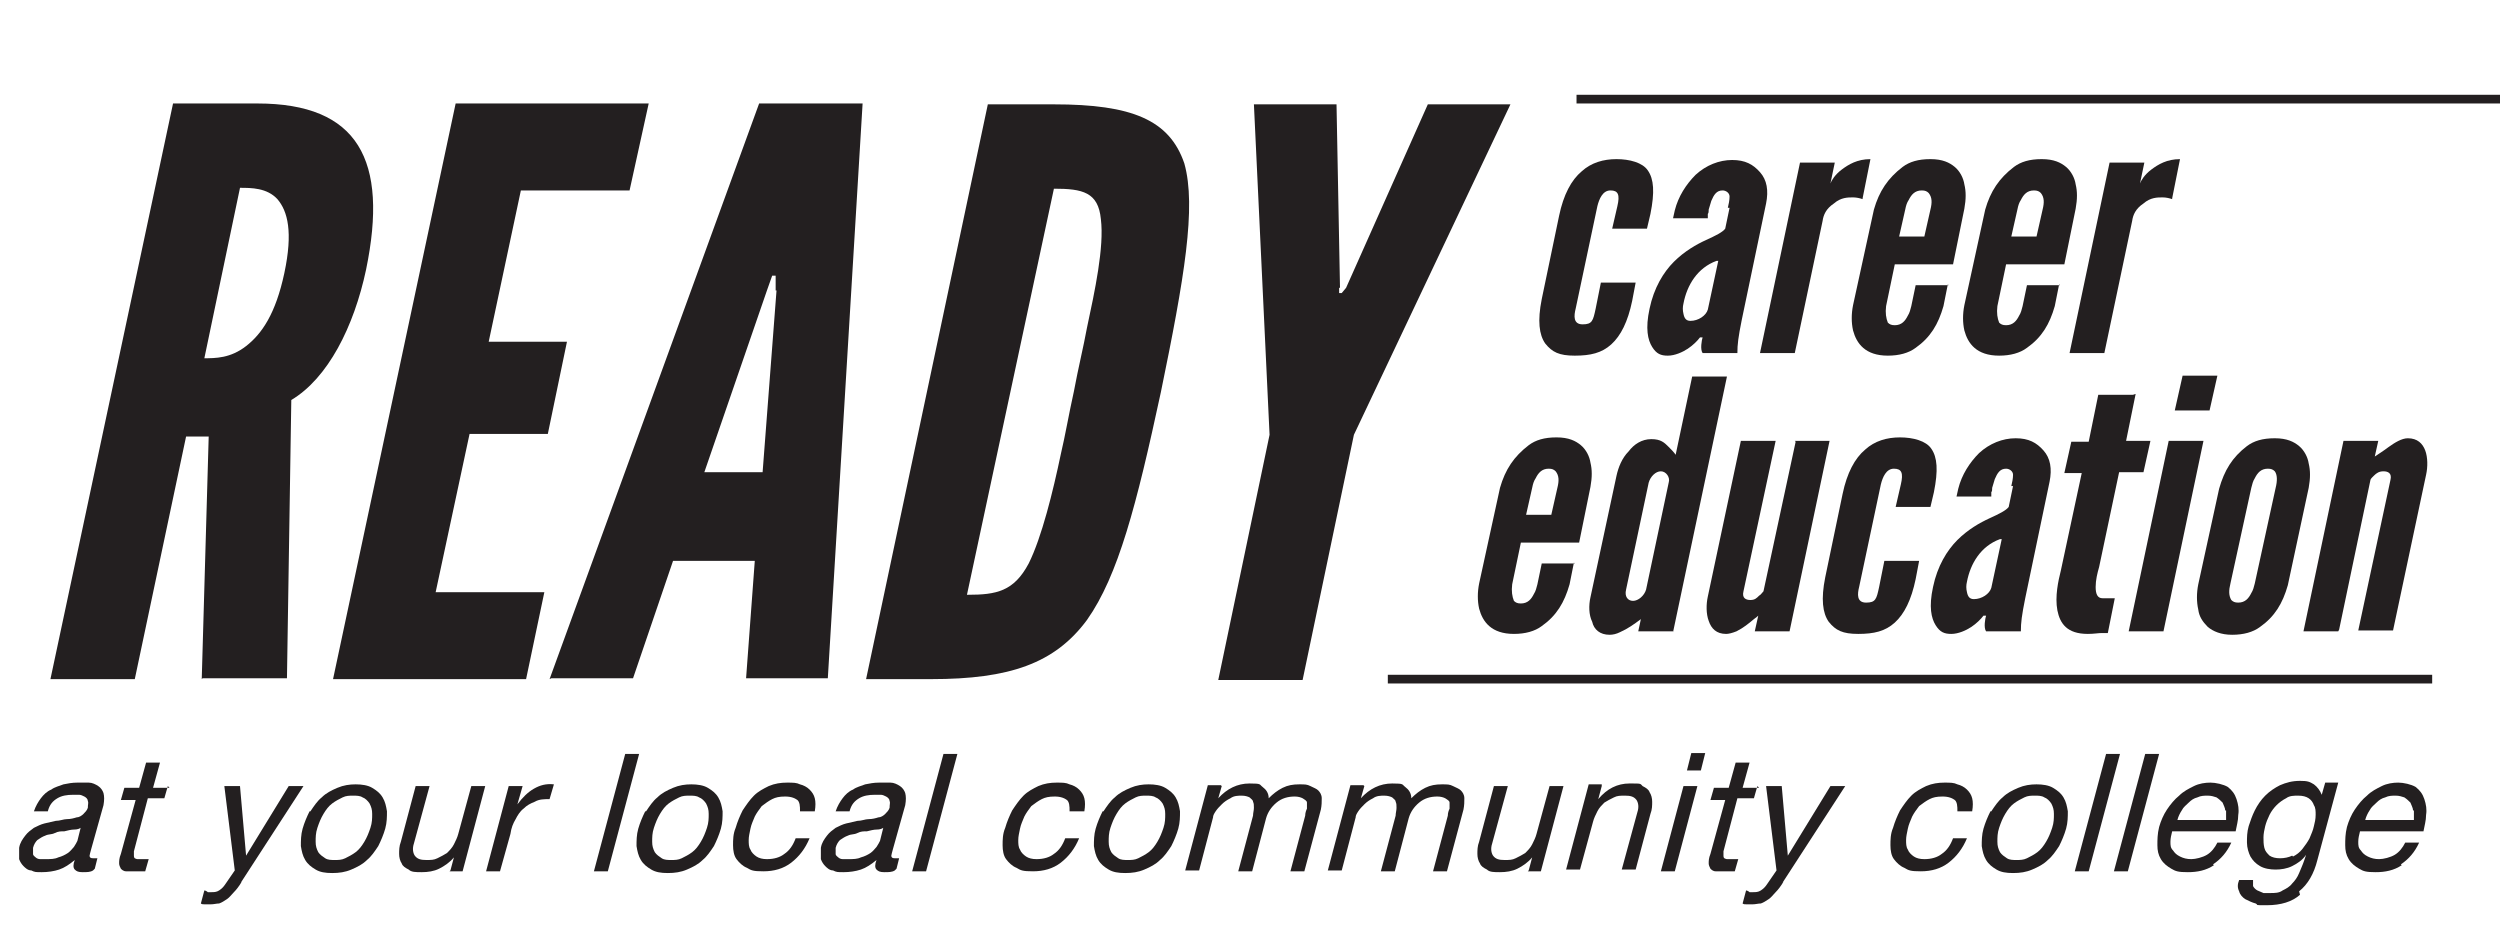 <?xml version="1.0" encoding="UTF-8"?>
<svg id="Layer_1" xmlns="http://www.w3.org/2000/svg" version="1.1" viewBox="0 0 287.5 108.3">
  <!-- Generator: Adobe Illustrator 30.0.0, SVG Export Plug-In . SVG Version: 2.1.1 Build 123)  -->
  <defs>
    <style>
      .st0 {
        fill: none;
        stroke: #231f20;
        stroke-miterlimit: 10;
      }

      .st1 {
        fill: #231f20;
      }
    </style>
  </defs>
  <g>
    <path class="st1" d="M23.2,78.1l.8-27.9h-2.6l-5.9,27.9H5.8L19.9,11.9h9.7c11.6,0,15.1,6.5,12.5,19.1-1.4,6.6-4.4,12.5-8.6,15l-.5,32h-9.7ZM23.4,41.2c1.4,0,3.1,0,4.9-1.4s3.4-3.7,4.4-8.4c1-4.7.4-7.1-.8-8.5-1.2-1.3-3-1.3-4.3-1.3l-4.1,19.6Z"/>
    <path class="st1" d="M52.4,11.9h22.2l-2.2,10h-12.5l-3.7,17.4h9l-2.2,10.6h-9l-3.9,18.2h12.5l-2.1,10h-22.2L52.4,11.9Z"/>
    <path class="st1" d="M63.2,78.1L87.3,11.9h11.9l-4,66.1h-9.4l1-13.5h-9.4l-4.6,13.5h-9.4ZM89.2,33.4v-1.7c0,0-.4,0-.4,0l-.6,1.7-7.2,20.9h6.7l1.6-20.9Z"/>
    <path class="st1" d="M99.6,78.1l14-66.1h7.6c9,0,13.3,1.8,15,6.8,1.4,5,0,13.2-2.7,26.3-2.8,13-4.9,21.1-8.5,26.2-3.7,5-8.9,6.8-17.9,6.8h-7.6ZM111.3,68.4c3.3,0,5.3-.4,7-3.6,1.5-3,2.8-8.3,3.7-12.6.5-2.1.9-4.5,1.5-7.2.5-2.7,1.1-5.1,1.5-7.3.9-4.2,2-9.3,1.6-12.5-.3-3.1-2.1-3.5-5.4-3.5l-10,46.7Z"/>
    <path class="st1" d="M154,33.1v.6h.3l.5-.6,9.4-21.1h9.5l-18,38-5.9,28.2h-9.7l5.9-28.2-1.8-38h9.5l.4,21.1Z"/>
  </g>
  <g>
    <path class="st1" d="M181.2,35.5c-.2.8-.3,1.8.8,1.8s1.2-.4,1.5-1.8l.6-3h4l-.4,2.1c-.5,2.4-1.3,4-2.4,5-1.1,1-2.4,1.3-4.2,1.3s-2.6-.4-3.4-1.4c-.7-1-.9-2.6-.4-5.1l2-9.6c.5-2.4,1.4-4.1,2.6-5.1,1.1-1,2.5-1.4,4-1.4s3,.4,3.6,1.3c.7,1,.8,2.5.3,5l-.4,1.7h-4l.6-2.6c.3-1.3.1-1.8-.8-1.8s-1.3,1-1.5,1.8l-2.5,11.8Z"/>
    <path class="st1" d="M198.7,23.9c.1-.4.2-.9.2-1.3,0-.4-.4-.7-.8-.7-.7,0-1,.5-1.3,1.2-.1.3-.2.7-.3,1,0,.2,0,.4-.1.5,0,.2,0,.4,0,.5h-4l.2-.9c.4-1.6,1.3-3,2.4-4.1,1.2-1.1,2.7-1.7,4.2-1.7s2.4.5,3.2,1.4c.8.9,1,2.1.7,3.6l-2.8,13.4c-.4,2-.5,2.8-.5,3.8h-4c-.3-.4-.1-1.5,0-1.8h-.3c-.3.4-.8.9-1.4,1.3s-1.5.8-2.3.8-1.3-.2-1.8-1c-.5-.8-.8-2.1-.3-4.4.5-2.4,1.6-4.2,2.8-5.4,1.2-1.2,2.6-2,3.7-2.5,1.1-.5,1.9-.9,2.2-1.3l.5-2.4ZM197.4,30c-2.2.8-3.4,2.8-3.8,4.9-.1.4-.1.8,0,1.2.1.5.3.8.8.8.9,0,1.8-.6,2-1.3l1.2-5.6Z"/>
    <path class="st1" d="M214.2,22.9c-.3-.1-.7-.2-1.1-.2-.6,0-1.4,0-2.2.7-.9.6-1.2,1.3-1.3,2l-3.2,15.2h-4l4.6-21.9h4l-.5,2.4c.1-.3.5-1,1.3-1.6.8-.6,1.8-1.2,3.3-1.2l-.9,4.5Z"/>
    <path class="st1" d="M224,32.7l-.5,2.5c-.6,2.1-1.5,3.6-3.2,4.8-.8.6-1.9.9-3.2.9-2.6,0-3.6-1.4-4-2.9-.2-.9-.2-1.9,0-2.9l2.4-11c.6-2.1,1.6-3.6,3.3-4.9.8-.6,1.8-.9,3.2-.9s2.2.4,2.8.9,1,1.3,1.1,2c.2.8.2,1.7,0,2.8l-1.3,6.4h-6.7l-1,4.8c-.1.8,0,1.4.2,1.9.2.2.4.3.8.3.8,0,1.2-.5,1.5-1.1.2-.3.3-.7.4-1.1l.5-2.4h3.8ZM218.4,27.2h2.9l.7-3.1c.2-.8.2-1.4-.2-1.9-.2-.2-.4-.3-.8-.3-.8,0-1.2.5-1.5,1.1-.2.3-.3.6-.4,1.1l-.7,3.1Z"/>
    <path class="st1" d="M236.8,32.7l-.5,2.5c-.6,2.1-1.5,3.6-3.2,4.8-.8.6-1.9.9-3.2.9-2.6,0-3.6-1.4-4-2.9-.2-.9-.2-1.9,0-2.9l2.4-11c.6-2.1,1.6-3.6,3.3-4.9.8-.6,1.8-.9,3.2-.9s2.2.4,2.8.9c.6.5,1,1.3,1.1,2,.2.8.2,1.7,0,2.8l-1.3,6.4h-6.7l-1,4.8c-.1.8,0,1.4.2,1.9.2.2.4.3.8.3.8,0,1.2-.5,1.5-1.1.2-.3.3-.7.4-1.1l.5-2.4h3.8ZM231.3,27.2h2.9l.7-3.1c.2-.8.2-1.4-.2-1.9-.2-.2-.4-.3-.8-.3-.8,0-1.2.5-1.5,1.1-.2.3-.3.6-.4,1.1l-.7,3.1Z"/>
    <path class="st1" d="M249.8,22.9c-.3-.1-.7-.2-1.1-.2-.6,0-1.4,0-2.2.7-.9.6-1.2,1.3-1.3,2l-3.2,15.2h-4l4.6-21.9h4l-.5,2.4c.1-.3.5-1,1.3-1.6.8-.6,1.8-1.2,3.3-1.2l-.9,4.5Z"/>
    <path class="st1" d="M181,64.7l-.5,2.5c-.6,2.1-1.5,3.6-3.2,4.8-.8.6-1.9.9-3.2.9-2.6,0-3.6-1.4-4-2.9-.2-.9-.2-1.9,0-2.9l2.4-11c.6-2.1,1.6-3.6,3.3-4.9.8-.6,1.8-.9,3.2-.9s2.2.4,2.8.9c.6.5,1,1.3,1.1,2,.2.8.2,1.7,0,2.8l-1.3,6.4h-6.7l-1,4.8c-.1.8,0,1.4.2,1.9.2.2.4.3.8.3.8,0,1.2-.5,1.5-1.1.2-.3.3-.7.4-1.1l.5-2.4h3.8ZM175.5,59.2h2.9l.7-3.1c.2-.8.2-1.4-.2-1.9-.2-.2-.4-.3-.8-.3-.8,0-1.2.5-1.5,1.1-.2.3-.3.6-.4,1.1l-.7,3.1Z"/>
    <path class="st1" d="M192.4,72.6h-4l.3-1.4c-.8.6-1.5,1.1-2.4,1.5-.4.2-.8.3-1.2.3-1.1,0-1.8-.6-2-1.5-.4-.8-.4-1.9-.2-2.8l3-14c.2-.9.6-2,1.4-2.8.6-.8,1.5-1.4,2.6-1.4s1.5.4,2,.9c.3.3.6.6.8.9l1.9-9h4l-6.2,29.4ZM191.9,55.5c.2-.6-.3-1.3-.9-1.3s-1.2.6-1.4,1.3l-2.6,12.3c-.2.8.2,1.3.8,1.3s1.3-.6,1.5-1.3l2.6-12.3Z"/>
    <path class="st1" d="M206.4,50.7h4l-4.6,21.9h-4l.4-1.8c0,0-.2.2-.5.4-.6.5-1.2,1-2,1.4-.5.2-.9.3-1.2.3-1.1,0-1.7-.6-2-1.5-.3-.8-.3-1.9-.1-2.8l3.8-17.9h4l-3.7,17.3c-.2.8.3,1,.8,1s.7-.2,1-.5c.2-.1.3-.3.5-.5l3.7-17.2Z"/>
    <path class="st1" d="M213.8,67.5c-.2.8-.3,1.8.8,1.8s1.2-.4,1.5-1.8l.6-3h4l-.4,2.1c-.5,2.4-1.3,4-2.4,5-1.1,1-2.4,1.3-4.2,1.3s-2.6-.4-3.4-1.4c-.7-1-.9-2.6-.4-5.1l2-9.6c.5-2.4,1.4-4.1,2.6-5.1,1.1-1,2.5-1.4,4-1.4s3,.4,3.6,1.3c.7,1,.8,2.5.3,5l-.4,1.7h-4l.6-2.6c.3-1.3.1-1.8-.8-1.8s-1.3,1-1.5,1.8l-2.5,11.8Z"/>
    <path class="st1" d="M231.3,55.9c.1-.4.2-.9.2-1.3,0-.4-.4-.7-.8-.7-.7,0-1,.5-1.3,1.2-.1.3-.2.7-.3,1,0,.2,0,.4-.1.5,0,.2,0,.4,0,.5h-4l.2-.9c.4-1.6,1.3-3,2.4-4.1,1.2-1.1,2.7-1.7,4.2-1.7s2.4.5,3.2,1.4,1,2.1.7,3.6l-2.8,13.4c-.4,2-.5,2.8-.5,3.8h-4c-.3-.4-.1-1.5,0-1.8h-.3c-.3.4-.8.9-1.4,1.3-.6.4-1.5.8-2.3.8s-1.3-.2-1.8-1c-.5-.8-.8-2.1-.3-4.4.5-2.4,1.6-4.2,2.8-5.4,1.2-1.2,2.6-2,3.7-2.5,1.1-.5,1.9-.9,2.2-1.3l.5-2.4ZM230,62c-2.2.8-3.4,2.8-3.8,4.9-.1.4-.1.8,0,1.2.1.5.3.8.8.8.9,0,1.8-.6,2-1.3l1.2-5.6Z"/>
    <path class="st1" d="M245.6,45.3l-1.1,5.4h2.8l-.8,3.6h-2.8l-2.3,10.9c-.2.7-.4,1.5-.4,2.3,0,.8.2,1.3.8,1.3s.8,0,1,0c0,0,.2,0,.2,0s.2,0,.2,0l-.8,4c-.1,0-.2,0-.3,0-.1,0-.2,0-.4,0-.4,0-.9.1-1.6.1-2.4,0-3.2-1.2-3.5-2.7-.3-1.6.1-3.4.4-4.6l2.4-11.2h-2l.8-3.6h2l1.1-5.4h4Z"/>
    <path class="st1" d="M244.8,72.6l4.6-21.9h4l-4.6,21.9h-4ZM251,43.2h4l-.9,4h-4l.9-4Z"/>
    <path class="st1" d="M263.1,67.3c-.6,2.1-1.5,3.6-3.2,4.8-.8.6-1.9.9-3.2.9s-2.2-.4-2.8-.9c-.6-.6-1-1.2-1.1-2-.2-.9-.2-1.9,0-2.9l2.4-11c.6-2.1,1.5-3.6,3.2-4.9.8-.6,1.8-.9,3.2-.9s2.2.4,2.8.9c.6.5,1,1.3,1.1,2,.2.8.2,1.7,0,2.8l-2.4,11.2ZM261.7,56.1c.2-.8.2-1.5-.1-1.9-.2-.2-.4-.3-.8-.3-.8,0-1.2.5-1.5,1.1-.2.3-.3.7-.4,1.1l-2.4,11c-.2.8-.2,1.4.1,1.9.2.2.4.3.8.3.8,0,1.2-.5,1.5-1.1.2-.3.3-.7.4-1.1l2.4-11Z"/>
    <path class="st1" d="M268.9,72.6h-4l4.6-21.9h4l-.4,1.8c0,0,.3-.2.6-.4.3-.2.6-.4,1-.7.7-.5,1.5-1,2.2-1,1.1,0,1.7.6,2,1.4.3.8.3,1.9.1,2.8l-3.8,17.9h-4l3.7-17.3c.2-.8-.3-1-.8-1s-.8.2-1.1.5c0,0-.2.2-.2.2s-.2.2-.2.3l-3.6,17.2Z"/>
  </g>
  <g>
    <path class="st1" d="M10.7,100.1c-.3.2-.7.2-1.2.2s-.7-.1-.9-.3c-.2-.2-.2-.6,0-1.1-.6.5-1.2.9-1.8,1.1-.6.2-1.3.3-2,.3s-.8,0-1.2-.2c-.4,0-.7-.3-.9-.5-.2-.2-.4-.5-.5-.8,0-.3,0-.8,0-1.3.1-.6.4-1,.7-1.4.3-.4.6-.6,1-.9.4-.2.8-.4,1.2-.5.4-.1.9-.2,1.3-.3.5,0,.9-.2,1.3-.2.4,0,.8-.1,1.1-.2.3,0,.6-.2.8-.4.2-.2.4-.4.5-.7,0-.4.1-.6,0-.8,0-.2-.2-.4-.4-.5-.2-.1-.4-.2-.6-.2-.2,0-.5,0-.7,0-.7,0-1.3.1-1.8.4-.5.3-.9.7-1.1,1.5h-1.6c.2-.6.5-1.1.8-1.5.3-.4.7-.8,1.2-1,.4-.3.9-.4,1.4-.6.5-.1,1-.2,1.6-.2s.9,0,1.3,0c.4,0,.8.2,1.1.4.3.2.5.5.6.8.1.4.1.8,0,1.4l-1.4,5c-.1.4-.2.7-.2.8,0,.2.1.3.4.3s.3,0,.5,0l-.3,1.2ZM9.4,95.1c-.2.2-.5.3-.9.3-.3,0-.7.1-1.1.2-.4,0-.7,0-1.1.2s-.7.1-1.1.3c-.3.1-.6.3-.9.5-.2.2-.4.5-.5.9,0,.3,0,.5,0,.7,0,.2.2.3.3.4.1.1.3.2.5.2.2,0,.4,0,.7,0,.5,0,1,0,1.4-.2.4-.1.8-.3,1.1-.5.3-.2.5-.5.7-.7.2-.3.3-.5.4-.7l.4-1.6Z"/>
    <path class="st1" d="M19.3,90.4l-.4,1.4h-1.9l-1.6,6.1c0,.2,0,.3,0,.5,0,.1,0,.2.1.3,0,0,.2.1.3.1.2,0,.4,0,.6,0h.7l-.4,1.4h-1.2c-.4,0-.8,0-1,0-.3,0-.5-.2-.6-.3-.1-.2-.2-.4-.2-.6,0-.3,0-.6.2-1.1l1.7-6.2h-1.7l.4-1.4h1.7l.8-2.9h1.6l-.8,2.9h1.9Z"/>
    <path class="st1" d="M27.8,101.4c-.3.5-.6.9-.9,1.2-.3.3-.5.6-.8.8-.3.2-.6.4-.9.5-.3,0-.6.1-1,.1s-.4,0-.6,0c-.2,0-.4,0-.5-.1l.4-1.5c.1,0,.3.1.4.2.2,0,.3,0,.4,0,.3,0,.6,0,.9-.2.3-.2.5-.4.7-.7l1.1-1.6-1.2-9.7h1.8l.7,8h0l4.9-8h1.7l-7.2,11.1Z"/>
    <path class="st1" d="M35.7,93.3c.4-.6.8-1.2,1.3-1.6.5-.5,1.1-.8,1.8-1.1.7-.3,1.4-.4,2.1-.4s1.4.1,1.9.4c.5.3.9.6,1.2,1.1.3.5.4,1,.5,1.6,0,.6,0,1.3-.2,2-.2.7-.5,1.4-.8,2-.4.6-.8,1.2-1.3,1.6-.5.5-1.1.8-1.8,1.1-.7.3-1.4.4-2.2.4s-1.4-.1-1.9-.4c-.5-.3-.9-.6-1.2-1.1-.3-.5-.4-1-.5-1.6,0-.6,0-1.3.2-2,.2-.7.5-1.4.8-2ZM36.3,96.8c0,.5.1.8.3,1.2.2.3.5.5.8.7.3.2.7.2,1.1.2s.8,0,1.2-.2c.4-.2.8-.4,1.2-.7.4-.3.7-.7,1-1.2.3-.5.5-1,.7-1.6s.2-1.1.2-1.6c0-.5-.1-.8-.3-1.2-.2-.3-.5-.6-.8-.7-.3-.2-.7-.2-1.1-.2s-.8,0-1.2.2c-.4.2-.8.4-1.2.7-.4.3-.7.7-1,1.2-.3.5-.5,1-.7,1.6s-.2,1.1-.2,1.6Z"/>
    <path class="st1" d="M51.8,100.1l.4-1.5h0c-.5.6-1.1,1-1.7,1.3-.6.3-1.3.4-2,.4s-1.2,0-1.5-.3c-.4-.2-.7-.4-.8-.7-.2-.3-.3-.7-.3-1.1,0-.4,0-.9.2-1.4l1.7-6.4h1.6l-1.8,6.6c-.2.6-.1,1.1.1,1.4.3.4.7.5,1.3.5s.9,0,1.3-.2c.4-.2.8-.4,1.1-.6.3-.3.6-.6.8-1,.2-.4.4-.8.5-1.2l1.5-5.5h1.6l-2.6,9.8h-1.5Z"/>
    <path class="st1" d="M60.1,90.4l-.6,2.1h0c.6-.8,1.2-1.4,1.9-1.8.7-.4,1.4-.6,2.3-.5l-.5,1.7c-.6,0-1.2,0-1.7.3-.5.2-.9.4-1.3.8-.4.3-.7.8-.9,1.2-.3.5-.5,1-.6,1.7l-1.2,4.3h-1.6l2.6-9.8h1.5Z"/>
    <path class="st1" d="M73.5,86.7l-3.6,13.5h-1.6l3.6-13.5h1.6Z"/>
    <path class="st1" d="M74.3,93.3c.4-.6.8-1.2,1.3-1.6.5-.5,1.1-.8,1.8-1.1.7-.3,1.4-.4,2.1-.4s1.4.1,1.9.4c.5.3.9.6,1.2,1.1.3.5.4,1,.5,1.6,0,.6,0,1.3-.2,2-.2.7-.5,1.4-.8,2-.4.6-.8,1.2-1.3,1.6-.5.5-1.1.8-1.8,1.1-.7.3-1.4.4-2.2.4s-1.4-.1-1.9-.4c-.5-.3-.9-.6-1.2-1.1-.3-.5-.4-1-.5-1.6,0-.6,0-1.3.2-2,.2-.7.5-1.4.8-2ZM75,96.8c0,.5.1.8.3,1.2.2.3.5.5.8.7.3.2.7.2,1.1.2s.8,0,1.2-.2c.4-.2.8-.4,1.2-.7.4-.3.7-.7,1-1.2.3-.5.5-1,.7-1.6s.2-1.1.2-1.6c0-.5-.1-.8-.3-1.2-.2-.3-.5-.6-.8-.7-.3-.2-.7-.2-1.1-.2s-.8,0-1.2.2c-.4.2-.8.4-1.2.7-.4.3-.7.7-1,1.2-.3.5-.5,1-.7,1.6s-.2,1.1-.2,1.6Z"/>
    <path class="st1" d="M91.8,92.1c-.3-.3-.8-.5-1.5-.5s-1.1.1-1.5.3c-.4.2-.8.5-1.2.8-.3.4-.6.8-.8,1.2-.2.5-.4.9-.5,1.4-.1.5-.2.9-.2,1.3,0,.4,0,.8.2,1.1.1.3.4.6.7.8.3.2.7.3,1.2.3.8,0,1.5-.2,2-.6.6-.4,1-1,1.3-1.8h1.6c-.5,1.2-1.2,2.1-2.1,2.8-.9.7-2,1-3.2,1s-1.4-.1-1.9-.4c-.5-.2-.9-.6-1.2-1-.3-.4-.4-1-.4-1.6,0-.6,0-1.3.3-2,.2-.7.5-1.4.8-2,.4-.6.8-1.2,1.3-1.7.5-.5,1.1-.8,1.7-1.1.7-.3,1.4-.4,2.1-.4s1.1,0,1.5.2c.4.1.8.3,1.1.6.3.3.5.6.6,1,.1.4.1.9,0,1.5h-1.7c0-.6,0-1.1-.4-1.4Z"/>
    <path class="st1" d="M102.9,100.1c-.3.2-.7.2-1.2.2s-.7-.1-.9-.3c-.2-.2-.2-.6,0-1.1-.6.5-1.2.9-1.8,1.1-.6.2-1.3.3-2,.3s-.8,0-1.2-.2c-.4,0-.7-.3-.9-.5-.2-.2-.4-.5-.5-.8,0-.3,0-.8,0-1.3.1-.6.4-1,.7-1.4.3-.4.6-.6,1-.9.4-.2.8-.4,1.2-.5.4-.1.9-.2,1.3-.3.5,0,.9-.2,1.3-.2.4,0,.8-.1,1.1-.2.3,0,.6-.2.8-.4.2-.2.4-.4.5-.7,0-.4.1-.6,0-.8,0-.2-.2-.4-.4-.5-.2-.1-.4-.2-.6-.2-.2,0-.5,0-.7,0-.7,0-1.3.1-1.8.4-.5.3-.9.7-1.1,1.5h-1.6c.2-.6.5-1.1.8-1.5.3-.4.7-.8,1.2-1,.4-.3.9-.4,1.4-.6.5-.1,1-.2,1.6-.2s.9,0,1.3,0c.4,0,.8.2,1.1.4.3.2.5.5.6.8.1.4.1.8,0,1.4l-1.4,5c-.1.4-.2.7-.2.8,0,.2.1.3.4.3s.3,0,.5,0l-.3,1.2ZM101.7,95.1c-.2.2-.5.3-.9.3-.3,0-.7.1-1.1.2-.4,0-.7,0-1.1.2s-.7.1-1.1.3c-.3.1-.6.3-.9.5-.2.2-.4.5-.5.9,0,.3,0,.5,0,.7,0,.2.2.3.3.4.1.1.3.2.5.2.2,0,.4,0,.7,0,.5,0,1,0,1.4-.2.4-.1.8-.3,1.1-.5.3-.2.5-.5.7-.7.2-.3.3-.5.4-.7l.4-1.6Z"/>
    <path class="st1" d="M110.1,86.7l-3.6,13.5h-1.6l3.6-13.5h1.6Z"/>
    <path class="st1" d="M122.8,92.1c-.3-.3-.8-.5-1.5-.5s-1.1.1-1.5.3c-.4.2-.8.5-1.2.8-.3.4-.6.8-.8,1.2-.2.5-.4.9-.5,1.4-.1.5-.2.9-.2,1.3,0,.4,0,.8.2,1.1.1.3.4.6.7.8.3.2.7.3,1.2.3.8,0,1.5-.2,2-.6.6-.4,1-1,1.3-1.8h1.6c-.5,1.2-1.2,2.1-2.1,2.8-.9.7-2,1-3.2,1s-1.4-.1-1.9-.4c-.5-.2-.9-.6-1.2-1-.3-.4-.4-1-.4-1.6,0-.6,0-1.3.3-2,.2-.7.5-1.4.8-2,.4-.6.8-1.2,1.3-1.7.5-.5,1.1-.8,1.7-1.1.7-.3,1.4-.4,2.1-.4s1.1,0,1.5.2c.4.1.8.3,1.1.6.3.3.5.6.6,1,.1.4.1.9,0,1.5h-1.7c0-.6,0-1.1-.4-1.4Z"/>
    <path class="st1" d="M126.9,93.3c.4-.6.8-1.2,1.3-1.6.5-.5,1.1-.8,1.8-1.1.7-.3,1.4-.4,2.1-.4s1.4.1,1.9.4c.5.3.9.6,1.2,1.1.3.5.4,1,.5,1.6,0,.6,0,1.3-.2,2-.2.7-.5,1.4-.8,2-.4.6-.8,1.2-1.3,1.6-.5.5-1.1.8-1.8,1.1-.7.3-1.4.4-2.2.4s-1.4-.1-1.9-.4c-.5-.3-.9-.6-1.2-1.1-.3-.5-.4-1-.5-1.6,0-.6,0-1.3.2-2,.2-.7.5-1.4.8-2ZM127.5,96.8c0,.5.1.8.3,1.2.2.3.5.5.8.7.3.2.7.2,1.1.2s.8,0,1.2-.2c.4-.2.8-.4,1.2-.7.4-.3.7-.7,1-1.2.3-.5.5-1,.7-1.6s.2-1.1.2-1.6c0-.5-.1-.8-.3-1.2-.2-.3-.5-.6-.8-.7-.3-.2-.7-.2-1.1-.2s-.8,0-1.2.2c-.4.2-.8.4-1.2.7-.4.3-.7.7-1,1.2-.3.5-.5,1-.7,1.6s-.2,1.1-.2,1.6Z"/>
    <path class="st1" d="M140.5,90.4l-.4,1.4h0c1-1.1,2.2-1.7,3.6-1.7s1.1.1,1.5.4c.4.3.7.7.7,1.3.5-.5,1-.9,1.6-1.2.6-.3,1.2-.4,1.9-.4s.9,0,1.3.2.7.3.9.5c.2.2.4.5.4.9,0,.4,0,.8-.1,1.3l-1.9,7.1h-1.6l1.7-6.4c0-.3.1-.6.2-.8,0-.3,0-.5,0-.7s-.2-.3-.5-.5c-.2-.1-.5-.2-.9-.2-.8,0-1.5.2-2.1.7-.6.5-1,1.1-1.2,1.8l-1.6,6.1h-1.6l1.7-6.4c0-.3.1-.6.1-.9,0-.3,0-.5-.1-.7,0-.2-.2-.3-.4-.5-.2-.1-.5-.2-.9-.2s-.9,0-1.3.3c-.4.2-.7.4-1,.7-.3.3-.5.5-.7.8-.2.3-.3.5-.3.7l-1.6,6.1h-1.6l2.6-9.8h1.5Z"/>
    <path class="st1" d="M156.9,90.4l-.4,1.4h0c1-1.1,2.2-1.7,3.6-1.7s1.1.1,1.5.4c.4.3.7.7.7,1.3.5-.5,1-.9,1.6-1.2.6-.3,1.2-.4,1.9-.4s.9,0,1.3.2.7.3.9.5c.2.2.4.5.4.9,0,.4,0,.8-.1,1.3l-1.9,7.1h-1.6l1.7-6.4c0-.3.1-.6.2-.8,0-.3,0-.5,0-.7s-.2-.3-.5-.5c-.2-.1-.5-.2-.9-.2-.8,0-1.5.2-2.1.7-.6.5-1,1.1-1.2,1.8l-1.6,6.1h-1.6l1.7-6.4c0-.3.1-.6.1-.9,0-.3,0-.5-.1-.7,0-.2-.2-.3-.4-.5-.2-.1-.5-.2-.9-.2s-.9,0-1.3.3c-.4.2-.7.4-1,.7-.3.3-.5.5-.7.8-.2.3-.3.5-.3.7l-1.6,6.1h-1.6l2.6-9.8h1.5Z"/>
    <path class="st1" d="M175.8,100.1l.4-1.5h0c-.5.6-1.1,1-1.7,1.3-.6.3-1.3.4-2,.4s-1.2,0-1.5-.3c-.4-.2-.7-.4-.8-.7-.2-.3-.3-.7-.3-1.1,0-.4,0-.9.2-1.4l1.7-6.4h1.6l-1.8,6.6c-.2.6-.1,1.1.1,1.4.3.4.7.5,1.3.5s.9,0,1.3-.2c.4-.2.8-.4,1.1-.6.3-.3.6-.6.8-1,.2-.4.4-.8.5-1.2l1.5-5.5h1.6l-2.6,9.8h-1.5Z"/>
    <path class="st1" d="M184.2,90.4l-.4,1.5h0c1-1.2,2.2-1.8,3.6-1.8s1.2,0,1.5.3c.4.2.7.4.8.7.2.3.3.7.3,1.1,0,.4,0,.9-.2,1.4l-1.7,6.4h-1.6l1.8-6.6c.2-.6.1-1.1-.1-1.4-.3-.4-.7-.5-1.3-.5s-.9,0-1.3.2c-.4.2-.8.4-1.1.6-.3.3-.6.6-.8,1s-.4.8-.5,1.2l-1.5,5.5h-1.6l2.6-9.8h1.5Z"/>
    <path class="st1" d="M195.2,90.4l-2.6,9.8h-1.6l2.6-9.8h1.6ZM194,88.6l.5-2h1.6l-.5,2h-1.6Z"/>
    <path class="st1" d="M202.1,90.4l-.4,1.4h-1.9l-1.6,6.1c0,.2,0,.3,0,.5,0,.1,0,.2.1.3,0,0,.2.1.3.1.2,0,.4,0,.6,0h.7l-.4,1.4h-1.2c-.4,0-.8,0-1,0-.3,0-.5-.2-.6-.3-.1-.2-.2-.4-.2-.6,0-.3,0-.6.2-1.1l1.7-6.2h-1.7l.4-1.4h1.7l.8-2.9h1.6l-.8,2.9h1.9Z"/>
    <path class="st1" d="M205.1,101.4c-.3.5-.6.9-.9,1.2-.3.3-.5.6-.8.8-.3.2-.6.4-.9.5-.3,0-.6.1-1,.1s-.4,0-.6,0c-.2,0-.4,0-.5-.1l.4-1.5c.1,0,.3.1.4.2.2,0,.3,0,.4,0,.3,0,.6,0,.9-.2.3-.2.5-.4.7-.7l1.1-1.6-1.2-9.7h1.8l.7,8h0l4.9-8h1.7l-7.2,11.1Z"/>
    <path class="st1" d="M224.9,92.1c-.3-.3-.8-.5-1.5-.5s-1.1.1-1.5.3c-.4.2-.8.5-1.2.8-.3.4-.6.8-.8,1.2-.2.5-.4.9-.5,1.4-.1.5-.2.9-.2,1.3,0,.4,0,.8.2,1.1.1.3.4.6.7.8.3.2.7.3,1.2.3.8,0,1.5-.2,2-.6.6-.4,1-1,1.3-1.8h1.6c-.5,1.2-1.2,2.1-2.1,2.8-.9.7-2,1-3.2,1s-1.4-.1-1.9-.4c-.5-.2-.9-.6-1.2-1-.3-.4-.4-1-.4-1.6,0-.6,0-1.3.3-2,.2-.7.5-1.4.8-2,.4-.6.8-1.2,1.3-1.7.5-.5,1.1-.8,1.7-1.1.7-.3,1.4-.4,2.1-.4s1.1,0,1.5.2c.4.1.8.3,1.1.6.3.3.5.6.6,1,.1.4.1.9,0,1.5h-1.7c0-.6,0-1.1-.4-1.4Z"/>
    <path class="st1" d="M229,93.3c.4-.6.8-1.2,1.3-1.6.5-.5,1.1-.8,1.8-1.1.7-.3,1.4-.4,2.1-.4s1.4.1,1.9.4c.5.3.9.6,1.2,1.1.3.5.4,1,.5,1.6,0,.6,0,1.3-.2,2-.2.7-.5,1.4-.8,2-.4.6-.8,1.2-1.3,1.6-.5.5-1.1.8-1.8,1.1-.7.3-1.4.4-2.2.4s-1.4-.1-1.9-.4c-.5-.3-.9-.6-1.2-1.1-.3-.5-.4-1-.5-1.6,0-.6,0-1.3.2-2,.2-.7.5-1.4.8-2ZM229.7,96.8c0,.5.1.8.3,1.2.2.3.5.5.8.7.3.2.7.2,1.1.2s.8,0,1.2-.2c.4-.2.8-.4,1.2-.7.4-.3.7-.7,1-1.2.3-.5.5-1,.7-1.6s.2-1.1.2-1.6c0-.5-.1-.8-.3-1.2-.2-.3-.5-.6-.8-.7-.3-.2-.7-.2-1.1-.2s-.8,0-1.2.2c-.4.2-.8.4-1.2.7-.4.3-.7.7-1,1.2-.3.5-.5,1-.7,1.6s-.2,1.1-.2,1.6Z"/>
    <path class="st1" d="M243.8,86.7l-3.6,13.5h-1.6l3.6-13.5h1.6Z"/>
    <path class="st1" d="M248.3,86.7l-3.6,13.5h-1.6l3.6-13.5h1.6Z"/>
    <path class="st1" d="M254.6,99.5c-.9.6-1.9.8-3,.8s-1.4-.1-1.9-.4c-.5-.3-.9-.6-1.2-1.1-.3-.5-.4-1-.4-1.6,0-.6,0-1.3.2-2.1.2-.7.5-1.4.9-2,.4-.6.9-1.2,1.4-1.6.5-.5,1.1-.8,1.7-1.1.6-.3,1.3-.4,1.9-.4s1.5.2,2,.5c.5.4.8.8,1,1.4.2.6.3,1.2.2,1.8,0,.7-.2,1.3-.3,1.9h-7.3c-.1.4-.2.8-.2,1.2,0,.4,0,.7.3,1,.2.3.4.5.8.7s.8.3,1.3.3,1.3-.2,1.8-.5c.5-.3.9-.8,1.2-1.4h1.6c-.5,1.1-1.2,1.9-2.1,2.5ZM255.9,93.2c0-.3-.2-.6-.3-.9-.2-.2-.4-.4-.7-.6-.3-.1-.6-.2-1-.2s-.8,0-1.2.2c-.4.1-.7.3-1,.6-.3.3-.6.5-.8.9-.2.3-.4.7-.5,1.1h5.6c0-.4,0-.7,0-1.1Z"/>
    <path class="st1" d="M264.5,102.9c-.9.8-2.2,1.2-3.8,1.2s-.9,0-1.3-.2c-.4-.1-.8-.3-1.2-.5-.3-.2-.6-.5-.7-.9-.2-.4-.2-.8,0-1.3h1.6c0,.3,0,.5,0,.7.1.2.3.4.5.5.2.1.5.2.7.3.3,0,.5,0,.8,0,.5,0,1,0,1.4-.3.4-.2.8-.4,1.1-.8.3-.3.6-.7.8-1.2.2-.5.4-.9.6-1.5l.2-.6h0c-.4.6-1,1-1.6,1.3-.6.3-1.3.4-1.9.4s-1.3-.1-1.8-.4c-.5-.3-.8-.6-1.1-1.1-.2-.4-.4-1-.4-1.6,0-.6,0-1.2.2-1.9.2-.6.4-1.2.7-1.8.3-.6.7-1.2,1.2-1.7.5-.5,1.1-.9,1.7-1.2.7-.3,1.4-.5,2.3-.5s1.1.1,1.6.4c.4.3.7.7.9,1.2h0l.4-1.4h1.5l-2.4,8.9c-.4,1.6-1.1,2.8-2.1,3.6ZM263.7,98.5c.4-.2.8-.5,1.1-.9.3-.4.6-.8.8-1.2.2-.5.4-.9.5-1.4.1-.4.2-.8.2-1.3,0-.4,0-.8-.2-1.1-.1-.3-.3-.6-.6-.8-.3-.2-.7-.3-1.2-.3s-1,0-1.4.3c-.4.2-.8.5-1.1.8-.3.3-.6.7-.8,1.1-.2.4-.4.9-.5,1.3-.1.4-.2.9-.2,1.3,0,.4,0,.8.1,1.2.1.4.3.6.6.9.3.2.7.3,1.2.3s1-.1,1.4-.3Z"/>
    <path class="st1" d="M276.2,99.5c-.9.6-1.9.8-3,.8s-1.4-.1-1.9-.4c-.5-.3-.9-.6-1.2-1.1-.3-.5-.4-1-.4-1.6,0-.6,0-1.3.2-2.1.2-.7.5-1.4.9-2,.4-.6.9-1.2,1.4-1.6.5-.5,1.1-.8,1.7-1.1.6-.3,1.3-.4,1.9-.4s1.5.2,2,.5c.5.4.8.8,1,1.4.2.6.3,1.2.2,1.8,0,.7-.2,1.3-.3,1.9h-7.3c-.1.4-.2.8-.2,1.2,0,.4,0,.7.3,1,.2.3.4.5.8.7s.8.3,1.3.3,1.3-.2,1.8-.5c.5-.3.9-.8,1.2-1.4h1.6c-.5,1.1-1.2,1.9-2.1,2.5ZM277.5,93.2c0-.3-.2-.6-.3-.9-.2-.2-.4-.4-.7-.6-.3-.1-.6-.2-1-.2s-.8,0-1.2.2c-.4.1-.7.3-1,.6-.3.3-.6.5-.8.9-.2.3-.4.7-.5,1.1h5.6c0-.4,0-.7,0-1.1Z"/>
  </g>
  <line class="st0" x1="159.6" y1="78.1" x2="279.7" y2="78.1"/>
  <line class="st0" x1="181.3" y1="11.4" x2="287.5" y2="11.4"/>
</svg>